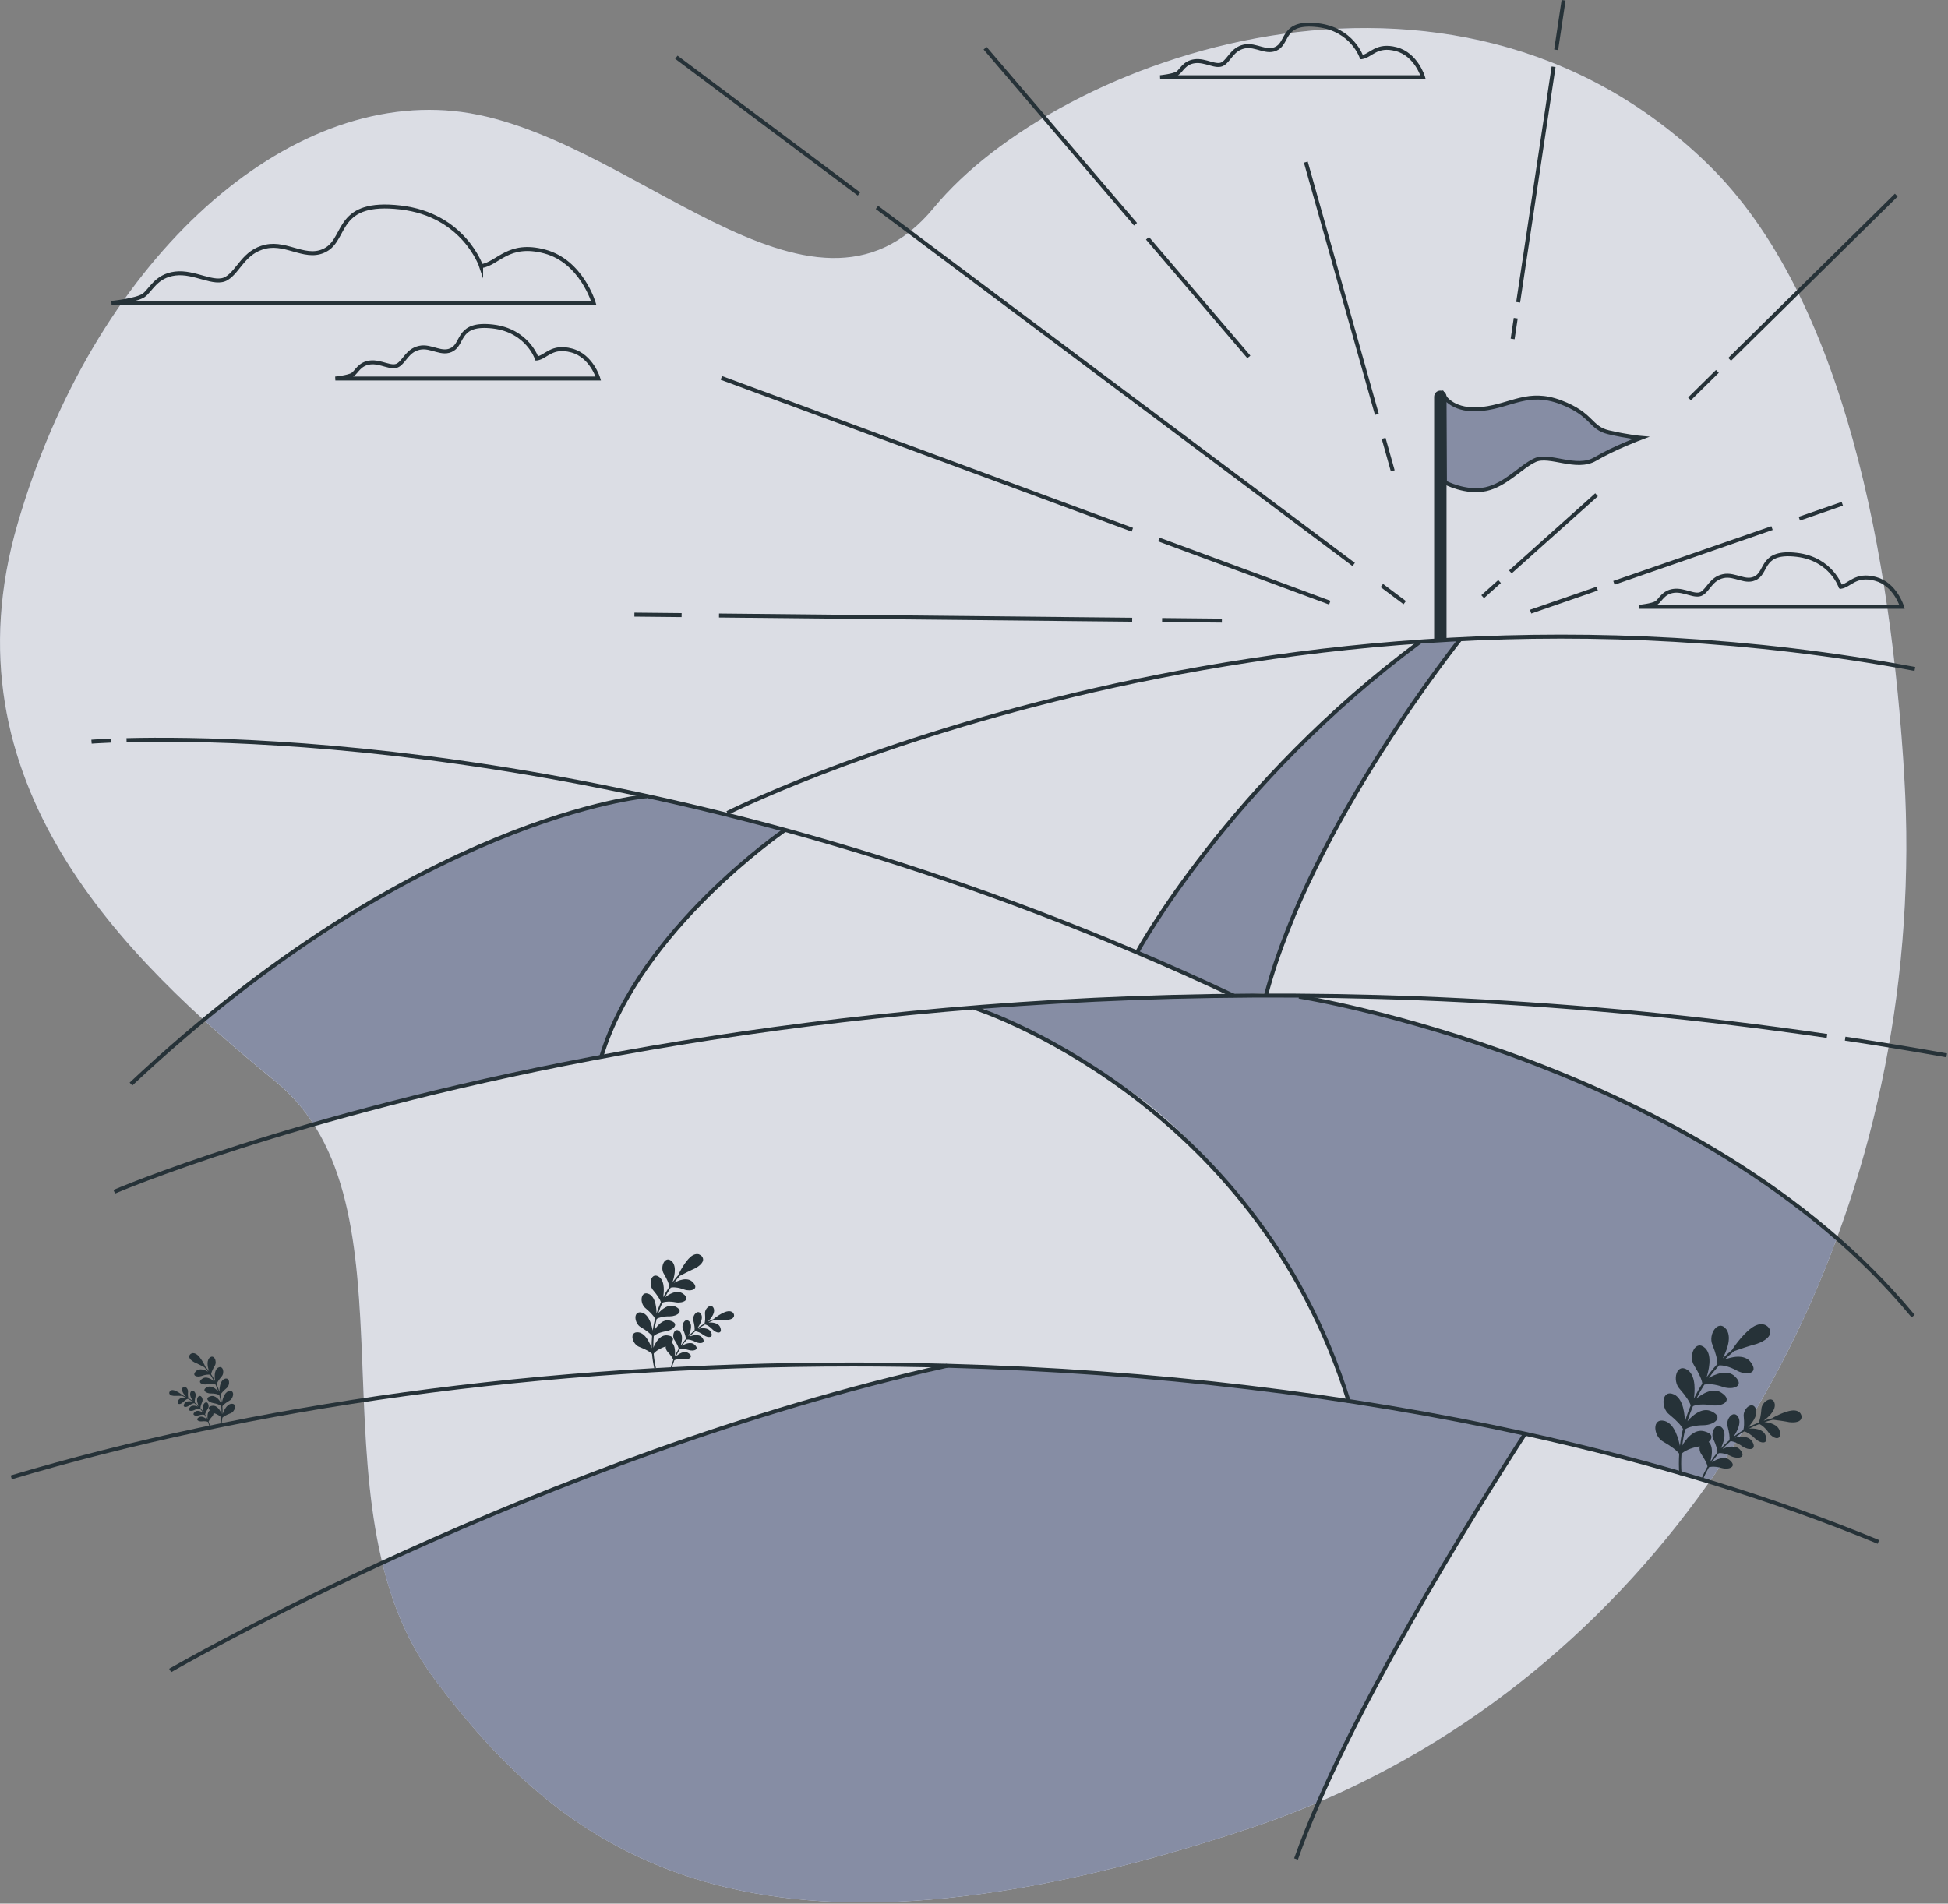 <svg width="354" height="346" viewBox="0 0 354 346" fill="none" xmlns="http://www.w3.org/2000/svg">
<rect x="0" y="0" width="354" height="346" fill="#808080" stroke="none"/>
<g clip-path="url(#clip0_15042_8628)">
<path d="M346.051 141.081C350.369 212.837 317.627 281.53 260.887 316.535C250.823 322.742 239.686 328.105 227.387 332.214C136.557 362.542 102.676 337.001 78.887 305.081C55.098 273.16 77.445 218.893 50.052 196.553C22.659 174.206 -10.501 142.285 3.195 95.205C16.892 48.125 50.773 16.997 82.492 20.191C114.21 23.384 147.37 64.878 169.717 37.744C192.065 10.61 263.431 -15.723 310.288 29.764C335.331 54.072 343.693 101.859 346.058 141.081H346.051Z" fill="#868DA4"/>
<path opacity="0.7" d="M346.051 141.081C350.369 212.837 317.627 281.53 260.887 316.535C250.823 322.742 239.686 328.105 227.387 332.214C136.557 362.542 102.676 337.001 78.887 305.081C55.098 273.16 77.445 218.893 50.052 196.553C22.659 174.206 -10.501 142.285 3.195 95.205C16.892 48.125 50.773 16.997 82.492 20.191C114.21 23.384 147.37 64.878 169.717 37.744C192.065 10.61 263.431 -15.723 310.288 29.764C335.331 54.072 343.693 101.859 346.058 141.081H346.051Z" fill="white"/>
<path d="M156.099 35.258L122.91 10.402" stroke="#263238" stroke-width="0.721" stroke-miterlimit="10"/>
<path d="M245.998 102.596L159.363 37.703" stroke="#263238" stroke-width="0.721" stroke-miterlimit="10"/>
<path d="M255.273 109.536L251.113 106.422" stroke="#263238" stroke-width="0.721" stroke-miterlimit="10"/>
<path d="M205.776 96.283L131.086 68.688" stroke="#263238" stroke-width="0.721" stroke-miterlimit="10"/>
<path d="M241.652 109.539L210.59 98.062" stroke="#263238" stroke-width="0.721" stroke-miterlimit="10"/>
<path d="M123.864 111.801L115.285 111.715" stroke="#263238" stroke-width="0.721" stroke-miterlimit="10"/>
<path d="M205.747 112.639L130.66 111.875" stroke="#263238" stroke-width="0.721" stroke-miterlimit="10"/>
<path d="M222.047 112.803L211.184 112.695" stroke="#263238" stroke-width="0.721" stroke-miterlimit="10"/>
<path d="M250.212 75.316L237.301 29.469" stroke="#263238" stroke-width="0.721" stroke-miterlimit="10"/>
<path d="M253.096 85.569L251.438 79.672" stroke="#263238" stroke-width="0.721" stroke-miterlimit="10"/>
<path d="M274.469 103.951L290.133 89.93" stroke="#263238" stroke-width="0.721" stroke-miterlimit="10"/>
<path d="M269.438 108.446L272.508 105.699" stroke="#263238" stroke-width="0.721" stroke-miterlimit="10"/>
<path d="M314.32 65.312L344.604 35.461" stroke="#263238" stroke-width="0.721" stroke-miterlimit="10"/>
<path d="M307.023 72.5L312.091 67.504" stroke="#263238" stroke-width="0.721" stroke-miterlimit="10"/>
<path d="M282.793 9.047L284.141 0.051" stroke="#263238" stroke-width="0.721" stroke-miterlimit="10"/>
<path d="M275.887 54.946L282.324 12.133" stroke="#263238" stroke-width="0.721" stroke-miterlimit="10"/>
<path d="M274.883 61.606L275.445 57.836" stroke="#263238" stroke-width="0.721" stroke-miterlimit="10"/>
<path d="M326.988 94.27L334.795 91.566" stroke="#263238" stroke-width="0.721" stroke-miterlimit="10"/>
<path d="M293.289 105.932L322.023 95.984" stroke="#263238" stroke-width="0.721" stroke-miterlimit="10"/>
<path d="M278.152 111.173L290.249 106.984" stroke="#263238" stroke-width="0.721" stroke-miterlimit="10"/>
<path d="M208.531 43.312L226.95 64.874" stroke="#263238" stroke-width="0.721" stroke-miterlimit="10"/>
<path d="M179.016 8.766L206.351 40.758" stroke="#263238" stroke-width="0.721" stroke-miterlimit="10"/>
<path d="M261.745 71.352C261.319 71.352 260.98 71.69 260.98 72.116V116.277H262.509V72.116C262.509 71.69 262.17 71.352 261.745 71.352Z" fill="#263238" stroke="#263238" stroke-width="0.721" stroke-miterlimit="10"/>
<path d="M262.508 72.125C262.508 72.125 264.151 74.922 269.414 74.317C274.683 73.711 277.718 70.871 283.601 73.098C289.476 75.326 288.87 77.755 292.316 78.57C295.762 79.377 298.191 79.586 298.191 79.586C298.191 79.586 293.325 81.41 289.887 83.436C286.448 85.461 281.582 82.419 278.944 83.637C276.313 84.856 273.674 88.092 270.027 88.907C266.379 89.714 262.58 87.689 262.58 87.689L262.508 72.125Z" fill="#868DA4" stroke="#263238" stroke-width="0.721" stroke-miterlimit="10"/>
<path d="M87.43 48.386C87.43 48.386 84.316 39.044 72.753 37.71C61.19 36.376 62.971 43.044 59.41 45.272C55.849 47.492 52.295 43.938 48.294 44.825C44.293 45.712 43.399 49.273 41.179 50.606C38.959 51.94 35.397 49.273 31.836 49.72C28.275 50.167 27.389 52.834 26.055 53.721C24.721 54.607 20.273 55.054 20.273 55.054H107.889C107.889 55.054 105.668 47.492 98.993 45.712C92.325 43.931 90.544 47.932 87.43 48.379V48.386Z" stroke="#263238" stroke-width="0.721" stroke-miterlimit="10"/>
<path d="M97.551 65.159C97.551 65.159 95.857 60.07 89.55 59.342C83.242 58.613 84.215 62.254 82.276 63.465C80.337 64.676 78.398 62.737 76.213 63.22C74.029 63.703 73.546 65.642 72.335 66.37C71.124 67.098 69.185 65.642 67.246 65.887C65.307 66.132 64.824 67.588 64.096 68.071C63.367 68.554 60.945 68.799 60.945 68.799H108.725C108.725 68.799 107.514 64.676 103.873 63.703C100.233 62.73 99.267 64.914 97.566 65.159H97.551Z" stroke="#263238" stroke-width="0.721" stroke-miterlimit="10"/>
<path d="M247.434 10.397C247.434 10.397 245.74 5.308 239.432 4.58C233.125 3.852 234.098 7.492 232.159 8.703C230.22 9.914 228.281 7.975 226.096 8.458C223.912 8.941 223.429 10.88 222.218 11.608C221.007 12.336 219.068 10.88 217.129 11.125C215.189 11.37 214.706 12.827 213.978 13.31C213.25 13.793 210.828 14.038 210.828 14.038H258.608C258.608 14.038 257.397 9.914 253.756 8.941C250.116 7.968 249.15 10.152 247.449 10.397H247.434Z" stroke="#263238" stroke-width="0.721" stroke-miterlimit="10"/>
<path d="M334.481 106.659C334.481 106.659 332.787 101.562 326.479 100.841C320.172 100.113 321.145 103.754 319.206 104.965C317.267 106.176 315.327 104.237 313.143 104.72C310.959 105.203 310.476 107.142 309.265 107.87C308.054 108.598 306.115 107.142 304.175 107.387C302.236 107.632 301.753 109.088 301.025 109.571C300.297 110.054 297.875 110.299 297.875 110.299H345.655C345.655 110.299 344.444 106.176 340.803 105.21C337.163 104.244 336.197 106.421 334.495 106.666L334.481 106.659Z" stroke="#263238" stroke-width="0.721" stroke-miterlimit="10"/>
<path d="M250.143 255.552L236.483 253.476L225.338 252.056L212.99 250.744L202.609 249.872L185.784 248.668L172.123 248.25C155.428 251.407 124.762 261.305 99.949 270.864C87.298 275.737 76.117 280.689 69.398 283.768C71.237 291.474 74.142 298.726 78.878 305.084C102.667 337.004 136.548 362.538 227.378 332.218C231.761 330.754 235.993 329.125 240.08 327.359L243.576 319.141L251.009 304.608L269.254 273.026L277.011 260.786L265.974 258.27L250.129 255.538L250.143 255.552Z" fill="#868DA4"/>
<path d="M321.482 215.396L310.431 208.317L298.948 202.096L287.573 196.841L274.59 191.585L261.39 187.188L246.692 183.324L236.174 181.176L225.123 180.852L205.162 181.385L178.18 183.05C178.18 183.05 189.8 188.68 202.877 196.675C215.954 204.669 225.945 218.467 232.116 227.189C238.293 235.905 245.192 254.431 245.192 254.431L253.338 255.851L269.327 258.857L281.128 261.647L295.293 264.87L310.662 269.31C320.207 255.779 327.999 240.836 333.845 224.94L321.475 215.41L321.482 215.396Z" fill="#868DA4"/>
<path d="M109.198 192.213L110.957 187.679L114.028 181.537L119.298 173.492L125.591 165.735L133.932 158.13L142.416 151.109L136.858 149.206L116.962 144.527L112.132 145.695L104.671 147.598L91.068 152.133L80.392 156.811L67.669 163.977L51.139 174.653C49.654 175.568 40.874 182.438 37.082 185.423C41.414 189.373 45.812 193.078 50.065 196.546C52.862 198.831 55.133 201.448 56.993 204.338L61.087 203.185L72.643 199.818L89.908 196.012L109.22 192.206L109.198 192.213Z" fill="#868DA4"/>
<path d="M257.853 116.484L246.333 125.668L236.565 134.845L226.61 145.968L218.212 155.736L213.137 163.348L208.646 169.988L206.887 172.914L223.092 180.534L225.125 180.844L229.926 180.534L237.935 160.032L244.379 147.532L252.576 133.67L260.195 122.734L265.27 116.484H257.853Z" fill="#868DA4"/>
<path d="M117.497 144.723C117.497 144.723 75.722 148.233 23.805 197.037" stroke="#263238" stroke-width="0.721" stroke-miterlimit="10"/>
<path d="M142.483 150.973C142.483 150.973 116.329 168.93 109.301 191.962" stroke="#263238" stroke-width="0.721" stroke-miterlimit="10"/>
<path d="M235.516 337.897C244.57 312.198 268.142 274.532 277.146 260.598" stroke="#263238" stroke-width="0.721" stroke-miterlimit="10"/>
<path d="M30.926 303.623C30.926 303.623 98.018 264.674 172.124 248.238" stroke="#263238" stroke-width="0.721" stroke-miterlimit="10"/>
<path d="M176.965 183.16C176.965 183.16 227.974 199.322 245.145 254.873" stroke="#263238" stroke-width="0.721" stroke-miterlimit="10"/>
<path d="M236.055 181.141C236.055 181.141 309.281 192.754 347.668 239.222" stroke="#263238" stroke-width="0.721" stroke-miterlimit="10"/>
<path d="M206.625 173.124C206.625 173.124 223.407 142.306 258.168 116.578" stroke="#263238" stroke-width="0.721" stroke-miterlimit="10"/>
<path d="M265.337 116.219C265.337 116.219 238.218 150.1 230.094 180.795" stroke="#263238" stroke-width="0.721" stroke-miterlimit="10"/>
<path d="M320.918 240.887C320.255 240.534 319.39 240.642 318.546 241.197C317.119 242.077 315.23 244.52 314.783 245.335C314.192 245.825 313.615 246.344 313.075 246.885C313.551 245.919 314.834 243.281 313.752 241.659C312.246 239.611 310.357 242.56 311.193 244.427C311.82 245.984 312.123 247.224 312.094 247.909C311.395 248.68 310.739 249.487 310.134 250.331C310.429 249.329 311.265 246.488 309.91 245.061C308.086 243.295 306.738 246.496 307.87 248.19C308.757 249.624 309.269 250.799 309.355 251.477C308.793 252.356 308.288 253.265 307.827 254.202C307.949 253.185 308.31 250.223 306.724 249.033C304.626 247.599 303.84 250.972 305.239 252.45C306.356 253.719 307.055 254.793 307.25 255.449C306.839 256.408 306.493 257.388 306.198 258.383C306.147 257.345 306.01 254.368 304.251 253.467C301.944 252.4 301.728 255.867 303.357 257.1C304.669 258.167 305.534 259.111 305.837 259.724C305.592 260.733 305.405 261.764 305.282 262.802C305.051 261.742 304.41 258.859 302.55 258.282C300.099 257.612 300.459 261.101 302.276 262.052C303.732 262.881 304.741 263.667 305.152 264.229C305.073 265.447 305.073 266.673 305.167 267.906C305.174 268.014 305.268 268.1 305.376 268.1C305.376 268.1 305.383 268.1 305.39 268.1C305.506 268.093 305.592 267.992 305.585 267.877C305.491 266.666 305.491 265.447 305.57 264.251C306.053 263.753 307.185 263.177 308.786 262.903C310.681 262.506 312.166 260.812 309.78 260.171C307.834 259.565 306.255 261.742 305.707 262.737C305.83 261.742 306.01 260.762 306.248 259.796C306.81 259.399 308.014 259.046 309.629 259.046C311.561 258.988 313.305 257.583 311.064 256.545C309.269 255.636 307.373 257.446 306.652 258.332C306.933 257.395 307.272 256.473 307.654 255.579C308.274 255.29 309.521 255.146 311.1 255.42C313.01 255.687 314.963 254.605 312.923 253.207C311.301 252.01 309.139 253.474 308.281 254.216C308.713 253.344 309.196 252.501 309.715 251.679C310.371 251.499 311.626 251.563 313.14 252.104C314.978 252.688 317.083 251.938 315.317 250.223C313.911 248.766 311.503 249.869 310.544 250.46C311.114 249.668 311.734 248.911 312.397 248.182C313.075 248.11 314.307 248.377 315.72 249.163C317.436 250.05 319.656 249.653 318.2 247.656C317.047 245.969 314.452 246.69 313.421 247.116C313.969 246.575 314.545 246.056 315.144 245.566C315.937 245.27 318.308 244.492 319.281 244.247C319.858 244.052 321.732 243.309 321.696 242.098C321.696 241.615 321.379 241.14 320.896 240.887H320.918Z" fill="#263238"/>
<path d="M327.198 256.905C326.895 256.48 326.325 256.285 325.633 256.372C324.48 256.48 322.562 257.417 322.036 257.785C321.517 257.907 321.005 258.051 320.501 258.224C321.092 257.77 322.692 256.53 322.519 255.197C322.216 253.467 320.14 254.721 320.09 256.127C320.003 257.28 319.816 258.145 319.585 258.563C318.915 258.83 318.266 259.126 317.632 259.464C318.122 258.931 319.506 257.432 319.102 256.134C318.511 254.483 316.694 256.055 316.882 257.453C316.997 258.614 316.954 259.493 316.795 259.94C316.183 260.315 315.584 260.719 315.022 261.158C315.411 260.567 316.536 258.837 315.916 257.619C315.058 256.091 313.537 257.943 313.955 259.284C314.258 260.409 314.366 261.288 314.287 261.757C313.739 262.225 313.227 262.723 312.737 263.256C313.025 262.6 313.847 260.712 313.032 259.616C311.929 258.253 310.74 260.337 311.367 261.591C311.857 262.651 312.102 263.501 312.102 263.977C311.641 264.532 311.216 265.109 310.819 265.714C310.999 264.994 311.482 263.004 310.502 262.074C309.183 260.913 308.347 263.184 309.183 264.323C309.832 265.282 310.221 266.075 310.3 266.551C309.882 267.279 309.507 268.043 309.183 268.836C309.154 268.908 309.183 268.987 309.255 269.023C309.255 269.023 309.255 269.023 309.262 269.023C309.334 269.052 309.421 269.023 309.45 268.944C309.767 268.165 310.134 267.416 310.545 266.695C310.992 266.536 311.872 266.522 312.946 266.839C314.243 267.171 315.678 266.579 314.395 265.448C313.378 264.482 311.735 265.347 311.093 265.794C311.475 265.217 311.886 264.662 312.326 264.136C312.794 264.064 313.652 264.208 314.647 264.705C315.865 265.26 317.372 264.921 316.298 263.595C315.462 262.485 313.732 263.026 313.018 263.357C313.479 262.867 313.969 262.391 314.481 261.959C314.957 261.966 315.772 262.261 316.666 262.917C317.768 263.667 319.304 263.588 318.475 262.103C317.833 260.87 316.053 261.108 315.289 261.31C315.822 260.899 316.377 260.524 316.954 260.178C317.415 260.265 318.172 260.69 318.951 261.483C319.909 262.406 321.445 262.586 320.875 260.978C320.45 259.645 318.619 259.594 317.848 259.673C318.446 259.356 319.059 259.075 319.693 258.83C320.14 258.989 320.818 259.536 321.452 260.452C322.245 261.526 323.737 261.959 323.449 260.272C323.247 258.88 321.423 258.527 320.652 258.477C321.157 258.311 321.668 258.167 322.195 258.044C322.779 258.102 324.487 258.347 325.157 258.491C325.576 258.542 326.96 258.657 327.313 257.9C327.457 257.605 327.407 257.208 327.19 256.905H327.198Z" fill="#263238"/>
<path d="M127.089 228.011C126.585 227.831 125.986 228.004 125.46 228.48C124.552 229.251 123.485 231.161 123.254 231.781C122.886 232.192 122.54 232.61 122.216 233.05C122.447 232.322 123.067 230.332 122.144 229.309C120.868 228.026 119.852 230.304 120.637 231.522C121.243 232.546 121.589 233.389 121.639 233.872C121.228 234.485 120.854 235.126 120.522 235.782C120.623 235.047 120.911 232.971 119.808 232.106C118.338 231.061 117.732 233.454 118.705 234.521C119.477 235.436 119.96 236.208 120.097 236.669C119.794 237.347 119.534 238.039 119.311 238.738C119.289 238.01 119.232 235.89 117.992 235.227C116.37 234.441 116.175 236.892 117.314 237.786C118.23 238.558 118.835 239.242 119.044 239.675C118.857 240.389 118.713 241.117 118.612 241.845C118.467 241.124 118.057 239.048 116.723 238.601C114.993 238.096 115.209 240.554 116.478 241.247C117.509 241.852 118.222 242.429 118.496 242.825C118.431 243.561 118.41 244.303 118.431 245.046C118.157 244.325 117.401 242.371 116.031 242.162C114.236 241.953 114.863 244.361 116.24 244.836C117.35 245.262 118.143 245.709 118.489 246.062C118.561 246.927 118.691 247.785 118.886 248.643C118.9 248.722 118.979 248.772 119.051 248.758C119.051 248.758 119.059 248.758 119.066 248.758C119.145 248.736 119.196 248.657 119.181 248.578C118.986 247.734 118.857 246.884 118.792 246.033C119.08 245.637 119.815 245.11 120.911 244.75C122.202 244.274 123.059 242.926 121.322 242.724C119.895 242.508 119.015 244.202 118.734 244.959C118.713 244.253 118.734 243.539 118.799 242.84C119.152 242.501 119.96 242.126 121.091 241.96C122.439 241.715 123.514 240.547 121.834 240.057C120.479 239.61 119.34 241.081 118.922 241.78C119.023 241.095 119.16 240.41 119.333 239.74C119.736 239.473 120.594 239.235 121.733 239.264C123.103 239.25 124.357 238.284 122.778 237.512C121.517 236.842 120.147 238.096 119.628 238.709C119.837 238.053 120.089 237.404 120.371 236.777C120.818 236.582 121.704 236.496 122.822 236.712C124.177 236.928 125.575 236.179 124.148 235.162C123.009 234.29 121.437 235.314 120.825 235.833C121.142 235.22 121.495 234.622 121.884 234.038C122.353 233.915 123.247 233.973 124.321 234.377C125.619 234.816 127.132 234.304 125.9 233.057C124.912 231.998 123.168 232.776 122.483 233.18C122.814 232.74 123.16 232.315 123.528 231.911C124.054 231.623 125.64 230.823 126.289 230.549C126.671 230.347 127.911 229.633 127.76 228.79C127.702 228.451 127.435 228.155 127.068 228.026L127.089 228.011Z" fill="#263238"/>
<path d="M133.195 238.595C132.936 238.328 132.518 238.256 132.042 238.386C131.242 238.581 130.002 239.446 129.663 239.763C129.31 239.907 128.971 240.058 128.632 240.231C129 239.849 129.988 238.811 129.728 237.889C129.332 236.706 128.005 237.802 128.12 238.797C128.185 239.619 128.142 240.239 128.027 240.556C127.587 240.815 127.162 241.097 126.751 241.399C127.039 240.974 127.854 239.77 127.428 238.905C126.837 237.809 125.734 239.107 126.008 240.066C126.21 240.866 126.275 241.493 126.21 241.825C125.821 242.149 125.446 242.502 125.093 242.87C125.302 242.416 125.915 241.082 125.345 240.289C124.581 239.309 123.709 240.765 124.141 241.666C124.473 242.423 124.639 243.028 124.639 243.367C124.307 243.757 123.997 244.16 123.709 244.586C123.838 244.095 124.221 242.682 123.529 241.998C122.613 241.154 121.993 242.747 122.57 243.562C123.024 244.254 123.291 244.823 123.341 245.155C123.074 245.595 122.836 246.042 122.627 246.51C122.678 245.984 122.808 244.542 122.022 243.987C120.977 243.31 120.631 244.996 121.33 245.71C121.885 246.316 122.245 246.835 122.353 247.159C122.137 247.714 121.95 248.291 121.813 248.882C121.798 248.932 121.834 248.99 121.885 249.005C121.885 249.005 121.885 249.005 121.892 249.005C121.95 249.019 122.007 248.983 122.015 248.925C122.152 248.341 122.332 247.779 122.548 247.231C122.844 247.073 123.464 246.972 124.249 247.08C125.194 247.173 126.138 246.604 125.122 245.948C124.3 245.378 123.24 246.157 122.836 246.539C123.038 246.092 123.276 245.66 123.529 245.242C123.853 245.141 124.466 245.155 125.215 245.393C126.131 245.652 127.147 245.256 126.253 244.441C125.547 243.749 124.394 244.312 123.925 244.622C124.199 244.225 124.487 243.843 124.804 243.483C125.136 243.439 125.742 243.555 126.441 243.922C127.291 244.333 128.366 244.117 127.623 243.158C127.046 242.358 125.814 242.718 125.302 242.942C125.633 242.596 125.987 242.272 126.354 241.969C126.693 241.983 127.263 242.199 127.89 242.675C128.661 243.223 129.757 243.187 129.187 242.12C128.748 241.233 127.457 241.385 126.924 241.522C127.306 241.241 127.71 240.974 128.128 240.736C128.459 240.801 128.993 241.111 129.533 241.688C130.204 242.358 131.3 242.502 130.917 241.349C130.629 240.39 129.31 240.34 128.762 240.383C129.101 240.21 129.447 240.058 129.8 239.914C130.218 239.893 131.437 239.885 131.927 239.914C132.222 239.914 133.21 239.842 133.376 239.273C133.448 239.049 133.376 238.775 133.181 238.588L133.195 238.595Z" fill="#263238"/>
<path d="M34.835 245.985C35.16 245.87 35.549 245.985 35.895 246.288C36.486 246.786 37.178 248.025 37.322 248.429C37.56 248.696 37.783 248.97 37.993 249.251C37.841 248.775 37.438 247.492 38.043 246.829C38.865 246 39.528 247.47 39.016 248.263C38.627 248.927 38.404 249.474 38.367 249.784C38.634 250.181 38.872 250.599 39.088 251.024C39.023 250.548 38.836 249.2 39.55 248.645C40.501 247.968 40.898 249.518 40.263 250.21C39.759 250.801 39.449 251.298 39.362 251.601C39.557 252.041 39.73 252.488 39.867 252.942C39.881 252.473 39.917 251.096 40.725 250.664C41.777 250.152 41.9 251.745 41.164 252.322C40.566 252.819 40.177 253.266 40.047 253.547C40.17 254.009 40.263 254.477 40.328 254.953C40.422 254.484 40.689 253.136 41.554 252.848C42.678 252.524 42.534 254.11 41.712 254.564C41.042 254.96 40.588 255.328 40.407 255.587C40.451 256.063 40.465 256.546 40.451 257.022C40.624 256.553 41.114 255.292 42.001 255.155C43.161 255.018 42.758 256.582 41.864 256.885C41.143 257.159 40.631 257.454 40.407 257.678C40.357 258.24 40.278 258.795 40.148 259.35C40.134 259.401 40.09 259.43 40.04 259.422C40.04 259.422 40.04 259.422 40.033 259.422C39.982 259.408 39.946 259.358 39.961 259.307C40.083 258.759 40.17 258.211 40.213 257.656C40.025 257.397 39.55 257.058 38.843 256.827C38.007 256.517 37.452 255.645 38.577 255.515C39.499 255.371 40.069 256.474 40.249 256.964C40.263 256.503 40.249 256.049 40.206 255.587C39.975 255.371 39.456 255.126 38.721 255.018C37.848 254.859 37.149 254.102 38.238 253.785C39.117 253.497 39.852 254.448 40.119 254.903C40.054 254.456 39.968 254.016 39.852 253.583C39.593 253.41 39.031 253.259 38.295 253.273C37.409 253.266 36.594 252.639 37.618 252.142C38.44 251.709 39.319 252.524 39.658 252.92C39.521 252.495 39.362 252.077 39.175 251.666C38.886 251.536 38.31 251.478 37.589 251.623C36.709 251.76 35.808 251.277 36.731 250.613C37.474 250.044 38.49 250.714 38.886 251.046C38.677 250.649 38.454 250.26 38.202 249.885C37.899 249.806 37.322 249.842 36.623 250.102C35.779 250.383 34.799 250.051 35.599 249.244C36.241 248.559 37.365 249.056 37.812 249.323C37.596 249.042 37.373 248.768 37.135 248.501C36.796 248.314 35.765 247.795 35.347 247.622C35.102 247.492 34.294 247.031 34.395 246.483C34.431 246.267 34.605 246.072 34.842 245.985H34.835Z" fill="#263238"/>
<path d="M30.875 252.837C31.041 252.664 31.315 252.613 31.625 252.7C32.144 252.829 32.951 253.384 33.16 253.586C33.391 253.68 33.607 253.781 33.831 253.889C33.593 253.644 32.951 252.966 33.124 252.375C33.384 251.611 34.242 252.318 34.169 252.966C34.126 253.5 34.155 253.903 34.234 254.105C34.523 254.271 34.797 254.451 35.063 254.653C34.876 254.379 34.35 253.601 34.624 253.038C35.006 252.325 35.719 253.168 35.539 253.788C35.409 254.307 35.366 254.711 35.409 254.927C35.662 255.136 35.907 255.367 36.13 255.605C35.993 255.309 35.597 254.444 35.964 253.932C36.462 253.298 37.024 254.242 36.743 254.826C36.527 255.316 36.419 255.713 36.426 255.929C36.642 256.181 36.844 256.441 37.031 256.715C36.945 256.398 36.7 255.482 37.147 255.042C37.745 254.495 38.142 255.525 37.767 256.059C37.471 256.506 37.298 256.881 37.269 257.09C37.442 257.371 37.594 257.666 37.731 257.969C37.695 257.63 37.615 256.693 38.12 256.34C38.797 255.9 39.021 256.989 38.567 257.457C38.206 257.847 37.976 258.185 37.904 258.394C38.048 258.755 38.163 259.13 38.257 259.512C38.264 259.548 38.242 259.584 38.214 259.591C38.178 259.598 38.142 259.577 38.134 259.541C38.048 259.166 37.925 258.798 37.788 258.445C37.594 258.344 37.197 258.279 36.685 258.344C36.073 258.409 35.46 258.034 36.123 257.616C36.657 257.248 37.341 257.753 37.601 257.998C37.471 257.71 37.32 257.428 37.154 257.162C36.945 257.097 36.548 257.104 36.058 257.263C35.467 257.429 34.804 257.176 35.38 256.643C35.835 256.196 36.584 256.563 36.887 256.758C36.714 256.499 36.52 256.253 36.318 256.023C36.101 255.994 35.712 256.073 35.258 256.311C34.703 256.578 34.011 256.434 34.494 255.814C34.869 255.295 35.662 255.525 35.993 255.67C35.777 255.446 35.554 255.237 35.316 255.042C35.099 255.05 34.724 255.194 34.321 255.504C33.824 255.857 33.11 255.835 33.485 255.143C33.773 254.567 34.602 254.668 34.948 254.754C34.696 254.567 34.436 254.401 34.169 254.242C33.953 254.285 33.607 254.487 33.254 254.862C32.821 255.295 32.108 255.388 32.36 254.646C32.547 254.026 33.398 253.99 33.759 254.019C33.542 253.911 33.319 253.81 33.088 253.716C32.821 253.702 32.029 253.694 31.711 253.716C31.517 253.716 30.882 253.666 30.774 253.298C30.731 253.154 30.774 252.981 30.897 252.851L30.875 252.837Z" fill="#263238"/>
<path d="M341.356 280.26C322.404 272.431 300.785 265.777 277.147 260.594C245.285 253.595 209.753 249.255 172.123 248.238C166.464 248.087 160.769 248.008 155.024 248.008C98.19 248.008 45.48 255.584 2.047 268.524" stroke="#263238" stroke-width="0.721" stroke-miterlimit="10"/>
<path d="M335.312 188.789C341.404 189.705 347.553 190.714 353.76 191.824" stroke="#263238" stroke-width="0.721" stroke-miterlimit="10"/>
<path d="M20.762 216.61C20.762 216.61 148.566 161.506 332.007 188.294" stroke="#263238" stroke-width="0.721" stroke-miterlimit="10"/>
<path d="M22.996 134.524C45.884 133.948 127.783 135.57 224.286 181.028" stroke="#263238" stroke-width="0.721" stroke-miterlimit="10"/>
<path d="M16.629 134.805C16.629 134.805 17.833 134.711 20.14 134.617" stroke="#263238" stroke-width="0.721" stroke-miterlimit="10"/>
<path d="M132.18 147.766C132.18 147.766 228.164 99.272 347.981 121.584" stroke="#263238" stroke-width="0.721" stroke-miterlimit="10"/>
</g>
<defs>
<clipPath id="clip0_15042_8628">
<rect width="353.82" height="345.789" fill="white"/>
</clipPath>
</defs>
</svg>
